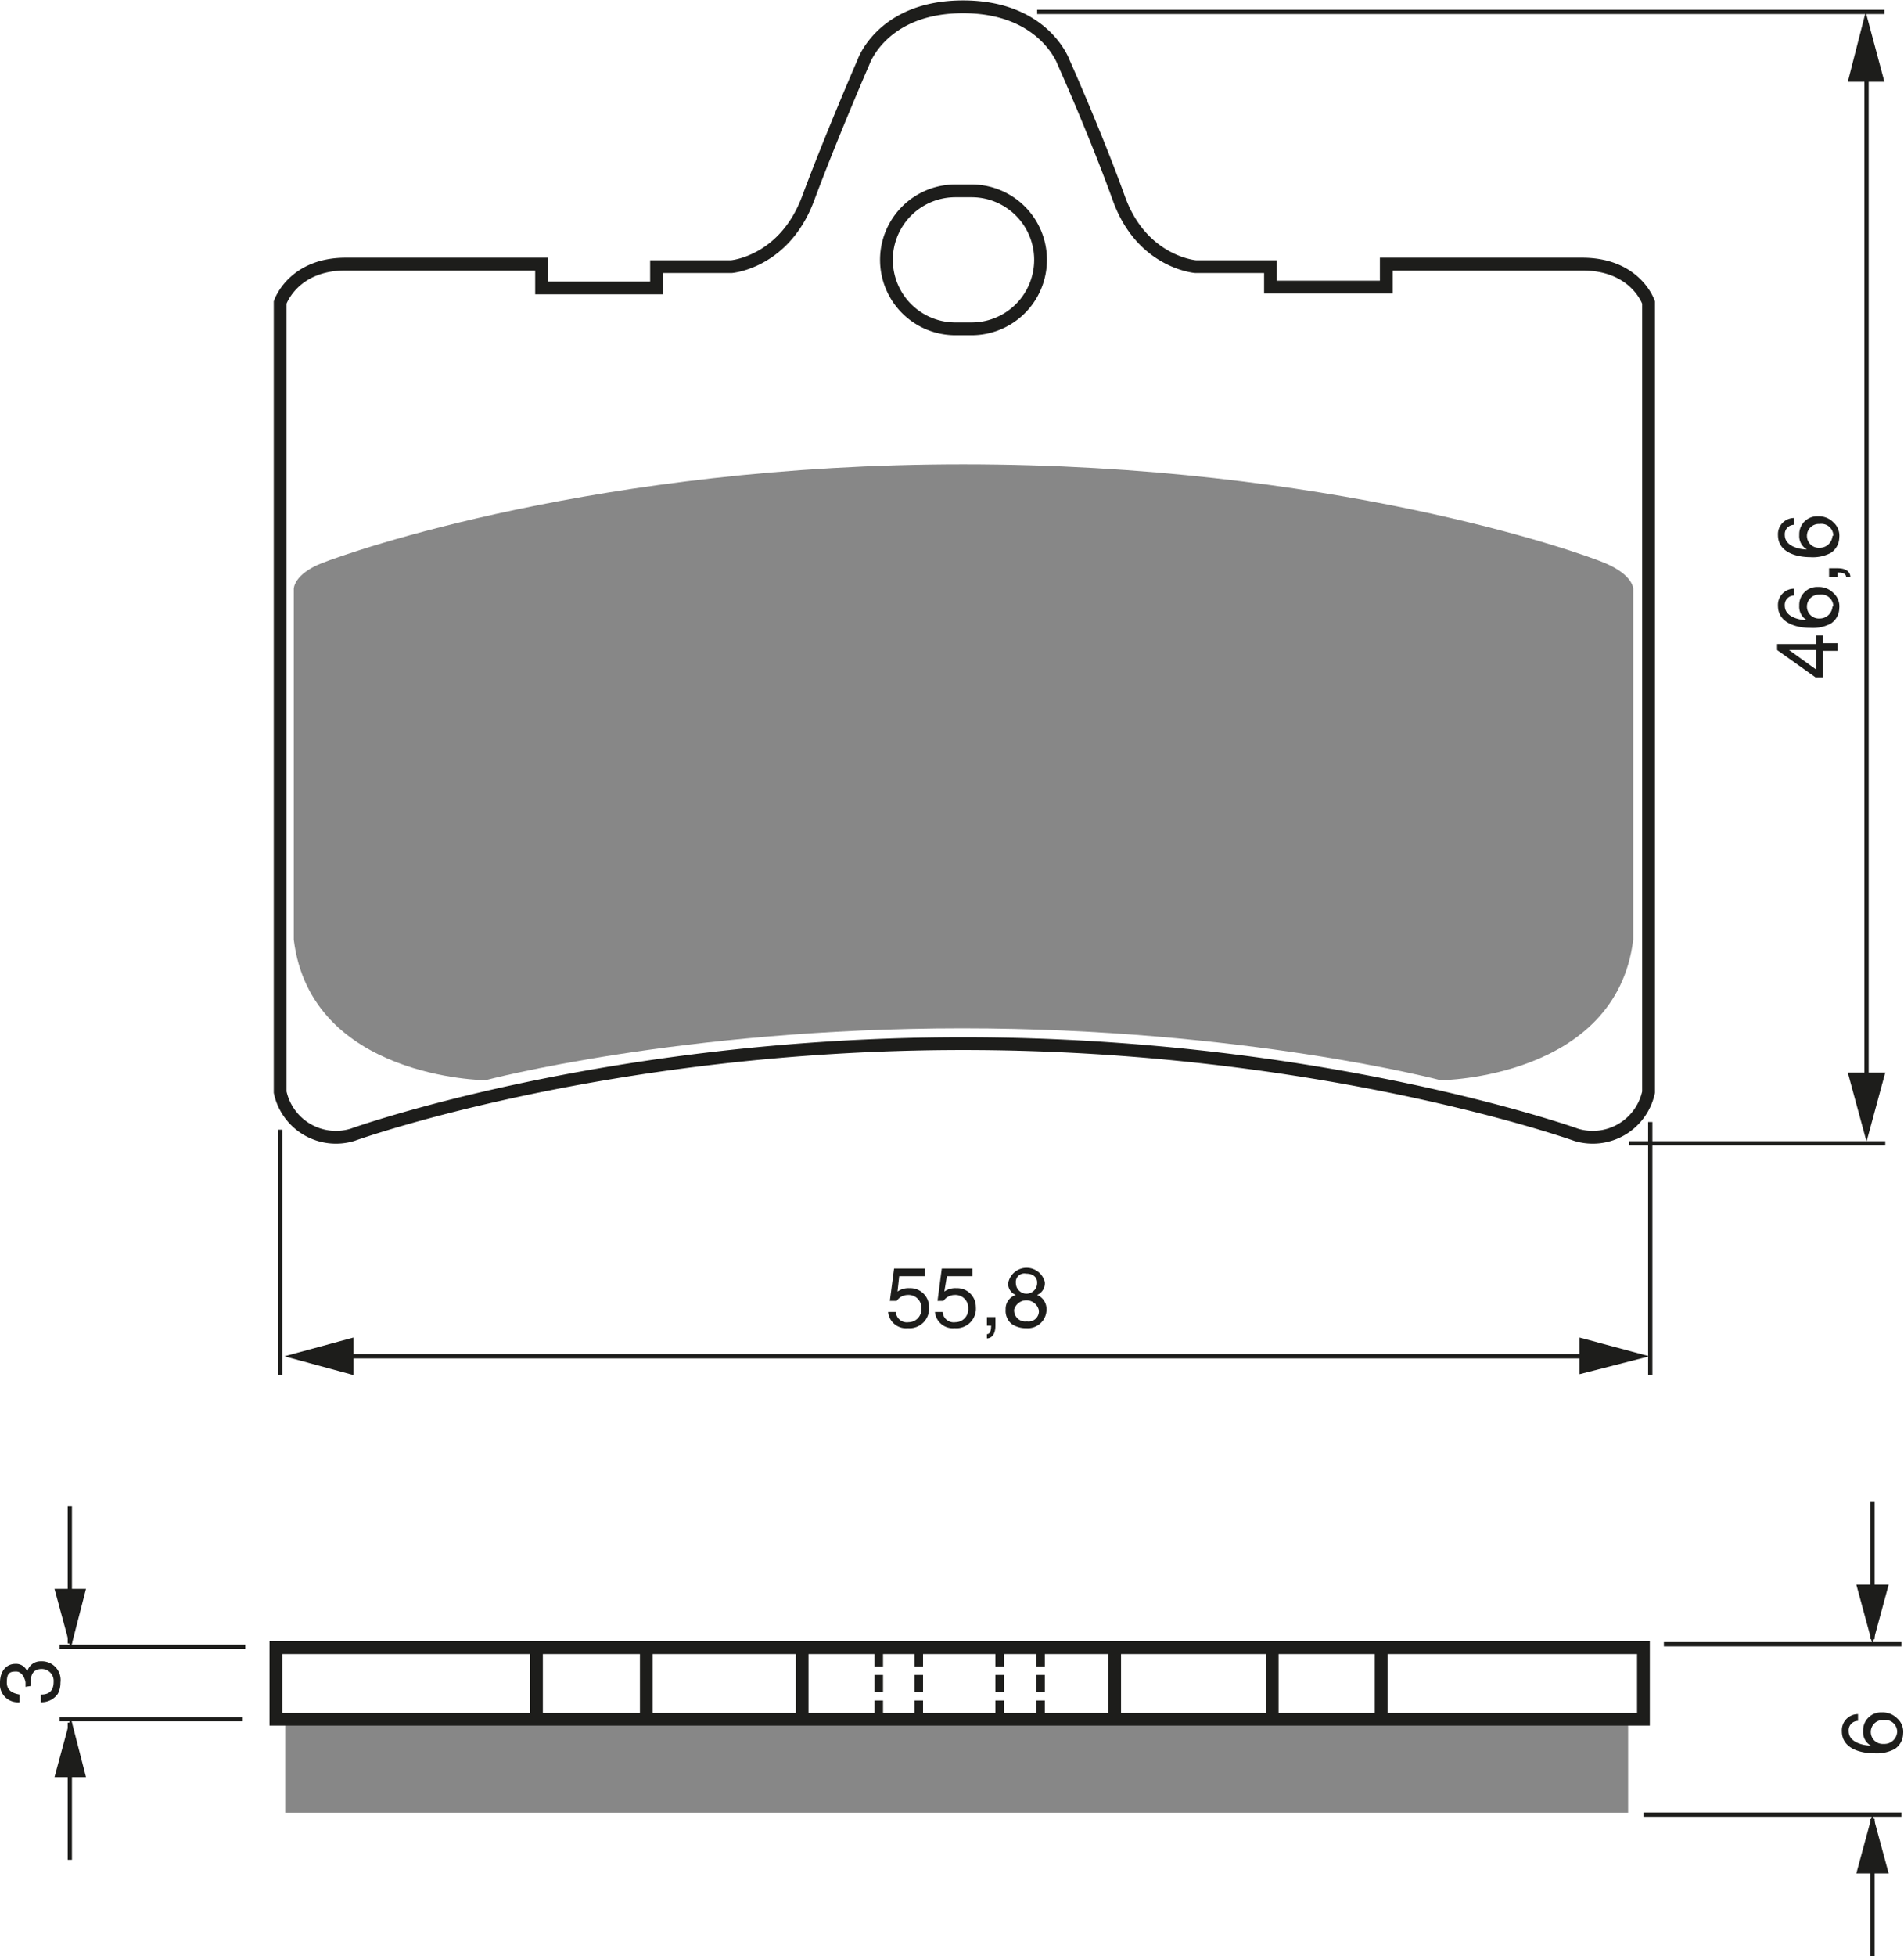 <?xml version="1.0" encoding="UTF-8"?><svg xmlns="http://www.w3.org/2000/svg" width="2236" height="2296" viewBox="0 0 223.6 229.6"><defs><style>.a,.c,.e{fill:none;stroke:#1d1d1b;}.a{stroke-width:1.5px;}.b{fill:#878787;}.c{stroke-width:0.5px;}.d{fill:#1d1d1b;}.e{stroke-dasharray:2 1;}</style></defs><title>066 [Převedený]</title><rect width="100%" height="100%" fill="white"/><path class="a" d="M312,96a8.1,8.1,0,1,0,0-16.2h-1.9a8.1,8.1,0,1,0,0,16.2Z" transform="translate(-197.9 -57.4)"/><path class="a" d="M311,179.9c42.1,0,72,10.7,72,10.7a6.7,6.7,0,0,0,8.5-5V92.9s-1.5-4.5-7.8-4.5H360.7v2.7H347.1V88.7h-8.8s-6.3-.5-9-8-6.5-16-6.5-16-2.3-6.5-11.8-6.5-11.7,6.5-11.7,6.5-3.7,8.5-6.5,16-9,8-9,8H275v2.5H261.5V88.4h-23c-6.2,0-7.7,4.5-7.7,4.5v92.7a6.7,6.7,0,0,0,8.5,5S269,179.9,311,179.9Z" transform="translate(-197.9 -57.4)"/><path class="b" d="M311,111.9c43,0,72.1,10.2,75.4,11.6s3.3,3,3.3,3v41.2c-2,16.3-22.6,16.5-22.6,16.5s-23.2-6.1-56.2-6.1-56,6.1-56,6.1-20.5-.2-22.5-16.5V126.5s0-1.7,3.3-3S268.2,111.9,311,111.9Z" transform="translate(-197.9 -57.4)"/><line class="c" x1="32.9" y1="132.6" x2="32.9" y2="161.4"/><line class="c" x1="193.8" y1="131.7" x2="193.8" y2="161.4"/><line class="c" x1="38.9" y1="159.2" x2="189.3" y2="159.2"/><polygon class="d" points="185.5 161.3 193.7 159.2 185.5 157 185.5 161.3"/><polygon class="d" points="41.5 157 33.4 159.2 41.5 161.4 41.5 157"/><path class="d" d="M303.3,209a2.2,2.2,0,0,1,1.4-.4,2.2,2.2,0,0,1,2.3,2.2,2.3,2.3,0,0,1-2.5,2.5,2.1,2.1,0,0,1-2.3-1.9h.9a1.3,1.3,0,0,0,1.5,1.2,1.5,1.5,0,0,0,1.5-1.6,1.5,1.5,0,0,0-1.6-1.6,1.6,1.6,0,0,0-1.3.7h-.8l.5-3.8h3.6v.9h-3Z" transform="translate(-197.9 -57.4)"/><path class="d" d="M308.8,209a2.2,2.2,0,0,1,1.4-.4,2.2,2.2,0,0,1,2.3,2.2,2.3,2.3,0,0,1-2.5,2.5,2.1,2.1,0,0,1-2.3-1.9h.9a1.3,1.3,0,0,0,1.5,1.2,1.5,1.5,0,0,0,1.5-1.6,1.5,1.5,0,0,0-1.6-1.6,1.6,1.6,0,0,0-1.3.7H308l.5-3.8h3.6v.9h-3Z" transform="translate(-197.9 -57.4)"/><path class="d" d="M313.8,212h1v1c0,1.4-.8,1.5-1,1.5v-.5c.4,0,.5-.5.5-1h-.5Z" transform="translate(-197.9 -57.4)"/><path class="d" d="M319.7,209.4a1.8,1.8,0,0,1,1.1,1.7,2.2,2.2,0,0,1-2.4,2.2,2.9,2.9,0,0,1-1.7-.5,2,2,0,0,1-.7-1.7,1.7,1.7,0,0,1,1.2-1.7,1.4,1.4,0,0,1-.9-1.4,2.2,2.2,0,0,1,4.3-.1A1.5,1.5,0,0,1,319.7,209.4Zm-2.7,1.7a1.3,1.3,0,0,0,1.5,1.4,1.2,1.2,0,0,0,1.4-1.3,1.5,1.5,0,0,0-2.9-.1Zm2.7-3.2c0-.4-.3-1-1.3-1a1,1,0,0,0-1.2,1.1,1.2,1.2,0,0,0,2.5,0Z" transform="translate(-197.9 -57.4)"/><line class="c" x1="219.2" y1="7.7" x2="219.2" y2="129"/><polygon class="d" points="217 125.9 219.2 134 221.4 125.9 217 125.9"/><polygon class="d" points="221.3 9.6 219.1 1.4 217 9.6 221.3 9.6"/><path class="d" d="M412,132.9h1.7v.9H412v3.1h-.9l-4.5-3.2v-.7h4.6v-1h.8Zm-.8,3.1v-2.3h-3.2Z" transform="translate(-197.9 -57.4)"/><path class="d" d="M408.6,127.3a1.1,1.1,0,0,0-1.1,1.2c0,1.4,1.9,1.7,2.6,1.7h0a1.8,1.8,0,0,1-.9-1.7,2.1,2.1,0,0,1,2.2-2.2,2.4,2.4,0,0,1,1.8.7,2.1,2.1,0,0,1,.7,1.8,2.2,2.2,0,0,1-1,1.8,4.5,4.5,0,0,1-2.4.5c-1.5,0-3.8-.5-3.8-2.6a1.9,1.9,0,0,1,1.9-2Zm4.6,1.3a1.4,1.4,0,0,0-1.6-1.4,1.4,1.4,0,0,0-1.5,1.4,1.4,1.4,0,0,0,1.5,1.4A1.5,1.5,0,0,0,413.1,128.6Z" transform="translate(-197.9 -57.4)"/><path class="d" d="M412.7,125.1v-1h1c1.4,0,1.5.8,1.5,1h-.5c0-.4-.5-.5-1-.5v.5Z" transform="translate(-197.9 -57.4)"/><path class="d" d="M408.6,119a1.1,1.1,0,0,0-1.1,1.2c0,1.4,1.9,1.7,2.6,1.7h0a1.8,1.8,0,0,1-.9-1.7,2.1,2.1,0,0,1,2.2-2.2,2.4,2.4,0,0,1,1.8.7,2.1,2.1,0,0,1,.7,1.8,2.2,2.2,0,0,1-1,1.8,4.5,4.5,0,0,1-2.4.5c-1.5,0-3.8-.5-3.8-2.6a1.9,1.9,0,0,1,1.9-2Zm4.6,1.3a1.4,1.4,0,0,0-1.6-1.4,1.4,1.4,0,0,0-1.5,1.4,1.4,1.4,0,0,0,1.5,1.4A1.5,1.5,0,0,0,413.1,120.3Z" transform="translate(-197.9 -57.4)"/><line class="c" x1="121.8" y1="1.4" x2="221.3" y2="1.4"/><line class="c" x1="191.3" y1="134.2" x2="221.4" y2="134.2"/><rect class="b" x="33.5" y="201.9" width="157.7" height="10.87"/><line class="c" x1="28.8" y1="193.3" x2="7" y2="193.3"/><line class="c" x1="28.5" y1="201.8" x2="7" y2="201.8"/><line class="c" x1="8.2" y1="192.9" x2="8.2" y2="176.8"/><polygon class="d" points="6.4 186.5 8.3 193.5 10.1 186.5 6.4 186.5"/><line class="c" x1="8.2" y1="202.2" x2="8.2" y2="218.3"/><polygon class="d" points="6.4 208.6 8.3 201.6 10.1 208.6 6.4 208.6"/><line class="c" x1="219.9" y1="192.4" x2="219.9" y2="176.3"/><polygon class="d" points="218 186 219.9 193 221.8 186 218 186"/><line class="c" x1="219.9" y1="213.5" x2="219.9" y2="229.6"/><polygon class="d" points="218 219.9 219.9 212.9 221.8 219.9 218 219.9"/><line class="c" x1="195.4" y1="193" x2="223.3" y2="193"/><line class="c" x1="193" y1="213" x2="223.3" y2="213"/><path class="d" d="M200.9,255.4c0-.1,0-.3,0-.5s-.3-1.3-1.1-1.3-1.1.2-1.1,1.3,1,1.3,1.5,1.4v.9a2.1,2.1,0,0,1-2.3-2.3c0-1.4.8-2.2,1.8-2.2a1.4,1.4,0,0,1,1.4.9h0a1.6,1.6,0,0,1,1.6-1.2,2.2,2.2,0,0,1,2.3,2.5,2.8,2.8,0,0,1-.3,1.3,2.3,2.3,0,0,1-2,1v-.9c.7,0,1.5-.2,1.5-1.5a1.4,1.4,0,0,0-1.4-1.5c-1.2,0-1.3,1-1.3,1.6s0,.3,0,.4Z" transform="translate(-197.9 -57.4)"/><path class="d" d="M416.1,259.4a1.1,1.1,0,0,0-1.1,1.2c0,1.4,1.9,1.7,2.6,1.7h0a1.8,1.8,0,0,1-.9-1.7,2.1,2.1,0,0,1,2.2-2.2,2.4,2.4,0,0,1,1.8.7,2.1,2.1,0,0,1,.7,1.8,2.2,2.2,0,0,1-1,1.8,4.5,4.5,0,0,1-2.4.5c-1.5,0-3.8-.5-3.8-2.6a1.9,1.9,0,0,1,1.9-2Zm4.6,1.3a1.4,1.4,0,0,0-1.6-1.4,1.4,1.4,0,0,0-1.5,1.4,1.4,1.4,0,0,0,1.5,1.4A1.5,1.5,0,0,0,420.7,260.6Z" transform="translate(-197.9 -57.4)"/><line class="e" x1="107.9" y1="193.6" x2="107.9" y2="202.3"/><line class="e" x1="103.2" y1="193.6" x2="103.2" y2="202.3"/><line class="e" x1="117.4" y1="193.6" x2="117.4" y2="202.3"/><line class="e" x1="122.2" y1="193.6" x2="122.2" y2="202.3"/><line class="a" x1="63" y1="194" x2="63" y2="202"/><line class="a" x1="75.9" y1="194" x2="75.9" y2="202"/><line class="a" x1="94.2" y1="194" x2="94.2" y2="202"/><line class="a" x1="130.9" y1="194" x2="130.9" y2="202"/><line class="a" x1="149.4" y1="194" x2="149.4" y2="202"/><line class="a" x1="162.2" y1="194" x2="162.2" y2="202"/><rect class="a" x="32.4" y="193.4" width="160.6" height="8.4"/></svg>